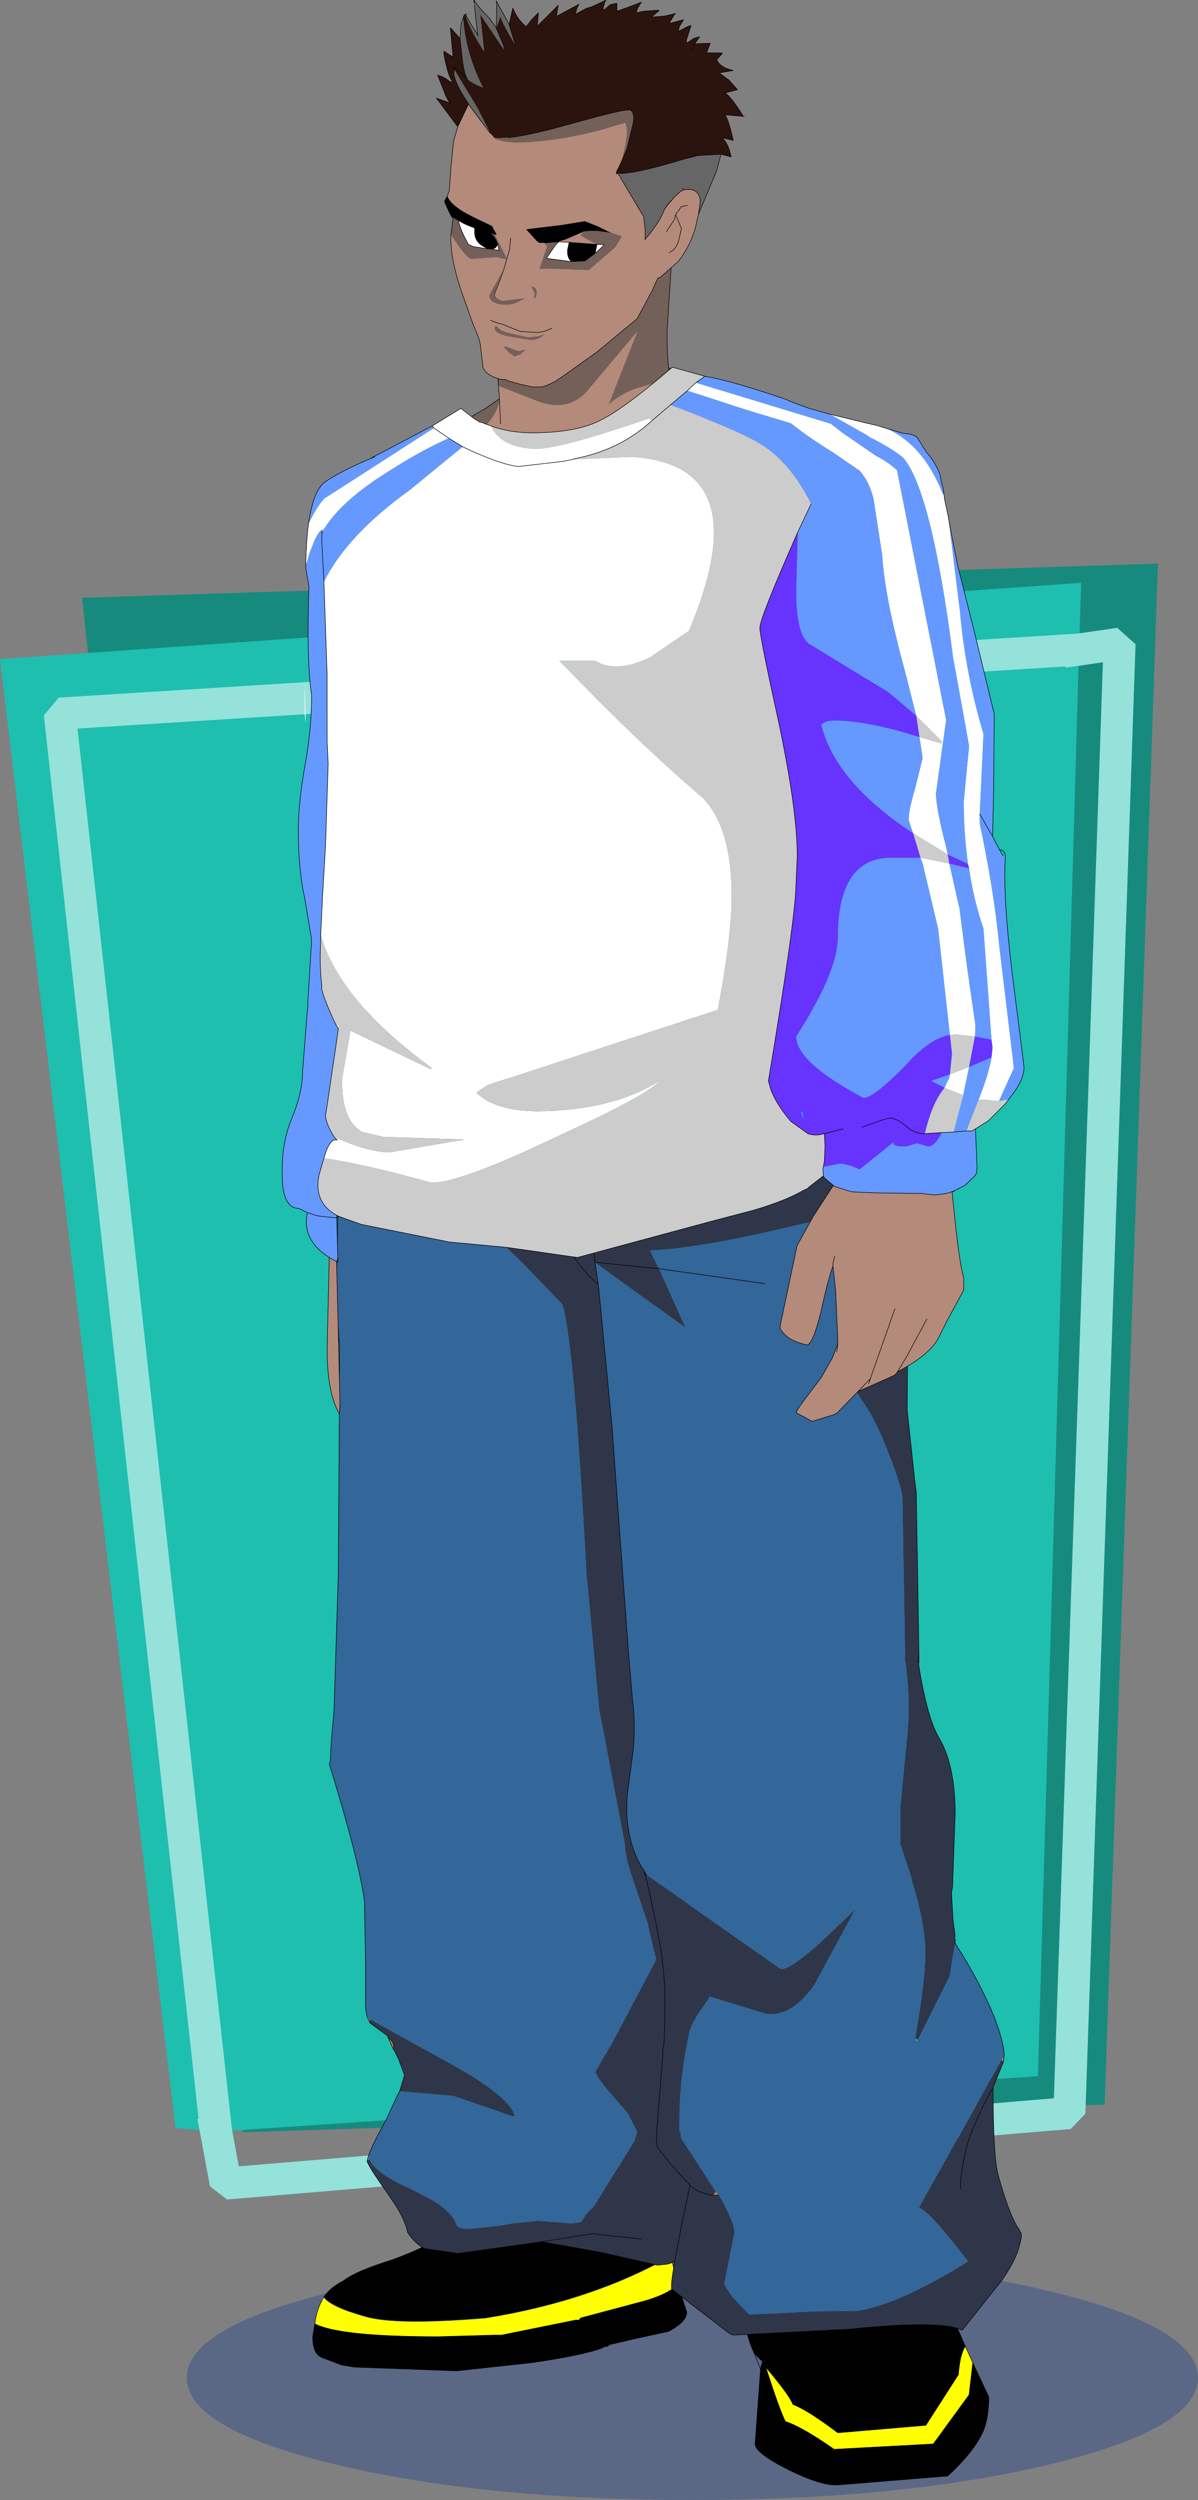 <?xml version="1.0" encoding="UTF-8" standalone="no"?>
<svg xmlns:xlink="http://www.w3.org/1999/xlink" height="234.2px" width="112.25px" xmlns="http://www.w3.org/2000/svg">
  <rect width="100%" height="100%" fill="#808080" stroke="none"/>
  <g transform="matrix(1.0, 0.0, 0.0, 1.0, -16.7, 21.6)">
    <path d="M39.45 178.15 L24.4 34.4 125.2 31.2 120.2 175.55 39.45 178.15" fill="#178a7e" fill-rule="evenodd" stroke="none"/>
    <path d="M36.95 178.1 L33.15 177.75 16.7 40.15 118.0 33.0 117.8 39.25 22.3 45.25 36.95 178.1 22.3 45.25 117.8 39.25 113.95 172.9 36.95 178.1" fill="#1ebfaf" fill-rule="evenodd" stroke="none"/>
    <path d="M117.8 39.25 L121.6 38.7 116.9 176.35 37.85 182.95 36.95 178.1" fill="none" stroke="#94e2da" stroke-linecap="square" stroke-linejoin="bevel" stroke-width="3.0"/>
    <path d="M36.95 178.1 L22.3 45.25 117.8 39.25" fill="none" stroke="#94e2da" stroke-linecap="round" stroke-linejoin="bevel" stroke-width="3.0"/>
    <path d="M115.1 193.05 Q128.95 196.4 128.95 201.15 128.95 205.9 115.1 209.25 101.2 212.6 81.55 212.6 61.95 212.6 48.05 209.25 34.2 205.9 34.2 201.15 34.2 196.4 48.05 193.05 61.95 189.7 81.55 189.7 101.2 189.7 115.1 193.05" fill="#37528c" fill-opacity="0.514" fill-rule="evenodd" stroke="none"/>
    <path d="M58.0 189.2 Q60.7 187.65 62.2 187.3 L73.65 186.6 76.35 186.95 78.85 187.3 79.55 189.75 Q72.15 193.95 62.2 195.55 60.85 192.55 59.5 191.5 58.3 190.45 58.0 189.2 58.3 190.45 59.5 191.5 60.85 192.55 62.2 195.55 53.75 196.25 50.9 195.4 47.7 194.5 47.05 193.6 47.55 192.75 48.9 192.05 50.05 191.15 53.45 190.1 56.8 188.85 57.5 188.15 58.15 187.45 57.65 188.15 57.3 189.4 57.8 189.2 L58.0 189.2 M80.2 192.4 L81.05 195.0 Q81.05 195.9 79.35 196.8 L76.15 197.5 74.0 198.0 Q73.8 198.0 73.65 198.2 73.3 198.2 73.15 198.35 71.3 199.05 66.4 199.75 L59.5 200.5 49.9 200.15 48.7 199.95 46.85 199.25 Q46.0 198.9 46.0 197.3 L46.2 196.1 Q48.55 197.3 57.8 197.3 L63.05 197.15 63.7 197.15 70.6 195.75 70.95 195.75 71.1 195.55 76.35 194.15 Q79.2 193.45 80.2 192.4" fill="#000000" fill-rule="evenodd" stroke="none"/>
    <path d="M62.2 195.55 Q72.15 193.95 79.55 189.75 L80.2 192.4 Q79.2 193.45 76.35 194.15 L71.1 195.55 70.95 195.75 70.6 195.75 63.7 197.15 63.05 197.15 57.8 197.3 Q48.55 197.3 46.2 196.1 46.35 194.85 46.85 193.95 L47.05 193.6 Q47.7 194.5 50.9 195.4 53.75 196.25 62.2 195.55" fill="#ffff00" fill-rule="evenodd" stroke="none"/>
    <path d="M79.55 189.75 L78.85 187.3 76.35 186.95 73.65 186.6 62.2 187.3 Q60.7 187.65 58.0 189.2 L57.8 189.2 Q57.3 189.4 57.65 188.15 M79.55 189.75 L80.2 192.4 81.05 195.0 Q81.05 195.9 79.35 196.8 L76.15 197.5 74.0 198.0 M73.65 198.2 Q73.3 198.2 73.15 198.35 M80.2 192.4 Q79.2 193.45 76.35 194.15 L71.1 195.55 70.95 195.75 70.6 195.75" fill="none" stroke="#000000" stroke-linecap="round" stroke-linejoin="round" stroke-width="0.05"/>
    <path d="M74.0 198.0 Q73.8 198.0 73.65 198.2" fill="none" stroke="#000000" stroke-linecap="square" stroke-linejoin="bevel" stroke-width="0.05"/>
    <path d="M62.2 195.55 Q72.15 193.95 79.55 189.75 M46.85 193.95 L47.05 193.6 Q47.7 194.5 50.9 195.4 53.75 196.25 62.2 195.55" fill="none" stroke="#2f3649" stroke-linecap="round" stroke-linejoin="round" stroke-width="0.05"/>
    <path d="M58.0 189.2 Q58.3 190.45 59.5 191.5 60.85 192.55 62.2 195.55 M73.15 198.35 Q71.3 199.05 66.4 199.75 L59.5 200.5 49.9 200.15 48.7 199.95 46.85 199.25 Q46.0 198.9 46.0 197.3 L46.2 196.1 Q48.55 197.3 57.8 197.3 L63.05 197.15 63.7 197.15 70.6 195.75" fill="none" stroke="#000000" stroke-linecap="square" stroke-linejoin="bevel" stroke-width="0.05"/>
    <path d="M46.2 196.1 Q46.35 194.85 46.85 193.95" fill="none" stroke="#000000" stroke-linecap="round" stroke-linejoin="bevel" stroke-width="0.05"/>
    <path d="M47.05 193.6 Q47.55 192.75 48.9 192.05 50.05 191.15 53.45 190.1 56.8 188.85 57.5 188.15 58.15 187.45 57.65 188.15 57.65 188.7 58.0 189.2" fill="none" stroke="#000000" stroke-linecap="round" stroke-linejoin="bevel" stroke-width="0.05"/>
    <path d="M100.95 187.8 L100.75 188.0 99.9 187.8 100.95 187.8" fill="#ffffff" fill-rule="evenodd" stroke="none"/>
    <path d="M87.3 198.7 Q86.45 196.8 86.6 195.4 L86.95 191.0 87.3 188.5 89.3 188.85 100.75 188.0 100.95 187.8 103.95 188.0 104.95 191.85 104.95 192.55 Q105.8 195.2 107.15 198.2 106.65 198.9 106.5 200.85 L103.45 205.6 95.2 206.3 Q92.35 204.15 91.0 203.65 90.65 202.75 88.45 200.15 L88.15 199.6 88.45 200.15 Q89.8 204.35 90.3 205.25 91.85 205.75 94.85 207.85 L104.15 207.35 107.5 202.75 107.85 199.75 109.35 202.95 Q109.35 204.85 108.85 206.1 108.0 208.05 105.5 210.35 L95.05 211.2 Q93.5 211.2 90.65 209.8 87.45 208.2 87.45 207.35 L87.95 200.5 87.95 200.3 88.15 199.6 Q87.65 199.25 87.3 198.7" fill="#000000" fill-rule="evenodd" stroke="none"/>
    <path d="M88.45 200.15 Q90.65 202.75 91.0 203.65 92.35 204.15 95.2 206.3 L103.45 205.6 106.5 200.85 Q106.65 198.9 107.15 198.2 L107.85 199.75 107.5 202.75 104.15 207.35 94.85 207.85 Q91.85 205.75 90.3 205.25 89.8 204.35 88.45 200.15" fill="#ffff00" fill-rule="evenodd" stroke="none"/>
    <path d="M100.75 188.0 L89.3 188.85 87.3 188.5 86.95 191.0 86.6 195.4 Q86.45 196.8 87.3 198.7 L87.95 200.3 87.95 200.5 87.45 207.35 Q87.45 208.2 90.65 209.8 93.5 211.2 95.05 211.2 L105.5 210.35 Q108.0 208.05 108.85 206.1 109.35 204.85 109.35 202.95 L107.85 199.75 107.15 198.2 Q105.8 195.2 104.95 192.55 L104.95 191.85 103.95 188.0 100.95 187.8 99.9 187.8 100.75 188.0 M88.15 199.6 L87.95 200.3" fill="none" stroke="#000000" stroke-linecap="round" stroke-linejoin="round" stroke-width="0.05"/>
    <path d="M87.3 198.7 Q87.65 199.25 88.15 199.6 L88.45 200.15 Q90.65 202.75 91.0 203.65 92.35 204.15 95.2 206.3 L103.45 205.6 106.5 200.85 Q106.65 198.9 107.15 198.2 M107.85 199.75 L107.5 202.75 104.15 207.35 94.85 207.85 Q91.85 205.75 90.3 205.25 89.8 204.35 88.45 200.15" fill="none" stroke="#000000" stroke-linecap="round" stroke-linejoin="round" stroke-width="0.05"/>
    <path d="M51.1 167.3 L51.35 167.55 51.35 167.9 51.1 167.3 M64.9 176.65 L64.9 176.75 64.75 176.65 64.9 176.65 M51.2 180.45 L51.3 180.65 51.1 180.8 51.2 180.45 M53.05 169.25 L53.15 169.35 Q53.75 169.85 53.55 170.35 L53.05 169.25" fill="#b07f54" fill-rule="evenodd" stroke="none"/>
    <path d="M66.35 90.9 L66.5 90.95 66.35 90.95 66.35 90.9" fill="#eaa317" fill-rule="evenodd" stroke="none"/>
    <path d="M49.25 77.9 Q53.45 82.85 58.95 86.6 61.15 88.05 63.85 89.45 L66.35 90.9 66.35 90.95 63.65 91.3 59.95 91.55 Q62.6 93.7 65.75 96.8 L69.4 100.6 Q70.5 104.15 71.65 125.75 L72.85 138.6 73.15 140.1 75.25 151.15 Q75.25 152.35 76.2 155.05 L77.35 158.45 78.1 161.7 78.15 161.9 78.1 162.15 74.05 169.8 72.5 172.45 Q72.5 173.05 75.5 176.3 L76.4 178.1 76.15 178.95 73.0 184.05 72.35 185.1 Q71.55 185.8 71.2 186.55 L70.3 186.7 67.1 186.45 64.65 186.7 63.6 186.9 60.75 187.2 Q59.65 187.25 59.45 186.8 59.1 185.7 57.35 184.6 55.2 183.45 53.9 182.85 L53.3 182.5 Q51.7 181.55 51.3 180.65 L51.2 180.45 Q51.5 179.45 52.9 176.95 L53.95 174.65 54.15 174.3 59.2 174.75 64.75 176.65 64.9 176.75 64.9 176.65 64.8 176.3 64.75 176.15 Q63.8 174.45 58.95 171.75 L55.4 169.8 51.35 167.55 51.1 167.3 Q50.95 166.85 50.95 166.05 L50.95 162.15 50.85 156.5 Q50.3 152.5 47.55 143.65 L47.65 143.4 47.75 141.4 48.0 138.6 48.4 125.75 48.5 110.3 48.5 108.35 48.5 104.25 48.35 102.35 48.3 101.85 48.15 101.6 48.15 101.5 48.35 92.3 47.65 86.6 Q48.3 81.45 49.25 77.9" fill="#336699" fill-rule="evenodd" stroke="none"/>
    <path d="M49.25 77.9 Q50.2 74.5 51.45 72.65 66.1 79.35 65.75 81.1 L65.75 81.75 Q68.35 81.85 71.95 83.6 76.2 85.75 76.65 88.25 L77.55 94.95 Q78.2 100.75 78.15 104.6 78.15 108.35 77.2 111.75 L76.65 113.5 75.9 107.5 76.65 113.5 76.8 125.75 78.9 141.65 79.25 145.2 79.45 150.2 Q79.8 153.9 80.45 155.3 L81.25 156.9 81.35 157.15 81.5 157.35 82.1 163.5 Q82.15 165.5 81.65 169.8 L81.35 172.6 81.25 173.7 81.35 174.2 81.65 175.8 Q82.05 177.7 82.6 178.95 L82.7 179.1 Q83.1 180.0 84.5 181.4 L84.95 182.15 85.4 183.35 84.95 184.25 Q82.15 189.7 79.25 190.5 L78.3 190.6 73.0 189.4 67.45 188.4 64.65 188.8 59.6 189.5 56.5 189.05 Q55.65 188.65 54.9 187.55 54.7 186.55 53.9 185.2 L53.0 183.85 Q51.1 181.2 51.1 180.8 L51.3 180.65 Q51.7 181.55 53.3 182.5 L53.9 182.85 Q55.2 183.45 57.35 184.6 59.1 185.7 59.45 186.8 59.65 187.25 60.75 187.2 L63.6 186.9 64.65 186.7 67.1 186.45 70.3 186.7 71.2 186.55 Q71.55 185.8 72.35 185.1 L73.0 184.05 76.15 178.95 76.4 178.1 75.5 176.3 Q72.5 173.05 72.5 172.45 L74.05 169.8 78.1 162.15 78.15 161.9 78.15 161.7 78.1 161.7 77.35 158.45 76.2 155.05 Q75.25 152.35 75.25 151.15 L73.15 140.1 72.85 138.6 71.65 125.75 Q70.5 104.15 69.4 100.6 L65.75 96.8 Q62.6 93.7 59.95 91.55 L63.65 91.3 66.35 90.95 66.5 90.95 66.35 90.9 63.85 89.45 Q61.15 88.05 58.95 86.6 53.45 82.85 49.25 77.9 M69.4 94.4 L63.65 91.3 69.4 94.4 M51.35 167.55 L55.4 169.8 58.95 171.75 Q63.8 174.45 64.75 176.15 L64.8 176.3 64.9 176.65 64.75 176.65 59.2 174.75 54.15 174.3 54.6 172.8 54.05 171.3 53.65 170.5 53.55 170.35 Q53.75 169.85 53.15 169.35 L53.05 169.15 51.35 167.9 51.35 167.55 M76.8 188.15 L73.0 187.75 72.25 187.65 67.45 188.4 72.25 187.65 73.0 187.75 76.8 188.15" fill="#2f3649" fill-rule="evenodd" stroke="none"/>
    <path d="M51.45 72.65 Q50.2 74.5 49.25 77.9 48.3 81.45 47.65 86.6 L48.35 92.3 48.15 101.5 48.15 101.6 48.3 101.85 48.35 102.35 48.5 104.25 48.5 108.35 48.5 110.3 48.4 125.75 48.0 138.6 47.75 141.4 47.65 143.4 47.55 143.65 Q50.3 152.5 50.85 156.5 L50.95 162.15 50.95 166.05 Q50.95 166.85 51.1 167.3 L51.35 167.9 53.05 169.15 53.05 169.25 53.55 170.35 Q53.75 169.85 53.15 169.35 L53.05 169.15 M63.65 91.3 L69.4 94.4 M54.15 174.3 L53.95 174.65 52.9 176.95 Q51.5 179.45 51.2 180.45 L51.1 180.8 Q51.1 181.2 53.0 183.85 L53.9 185.2 Q54.7 186.55 54.9 187.55 55.65 188.65 56.5 189.05 L59.6 189.5 64.65 188.8 67.45 188.4 72.25 187.65 73.0 187.75 76.8 188.15 M75.9 107.5 L76.65 113.5 76.8 125.75 78.9 141.65 79.25 145.2 79.45 150.2 Q79.8 153.9 80.45 155.3 L81.25 156.9 81.35 157.15 81.5 157.35 82.1 163.5 Q82.15 165.5 81.65 169.8 L81.35 172.6 81.25 173.7 81.35 174.2 81.65 175.8 Q82.05 177.7 82.6 178.95 L82.7 179.1 Q83.1 180.0 84.5 181.4 L84.95 182.15 85.4 183.35 84.95 184.25 Q82.15 189.7 79.25 190.5 L78.3 190.6 73.0 189.4 67.45 188.4 M48.0 101.1 L48.15 101.5 M53.55 170.35 L53.65 170.5 54.05 171.3 54.6 172.8 54.15 174.3" fill="none" stroke="#000000" stroke-linecap="round" stroke-linejoin="round" stroke-width="0.05"/>
    <path d="M48.15 101.5 L48.05 101.5 48.0 101.1" fill="none" stroke="#000000" stroke-linecap="round" stroke-linejoin="round" stroke-width="0.05"/>
    <path d="M110.8 170.95 L110.7 171.6 110.55 171.35 110.8 170.95 M77.3 154.05 L77.2 154.15 77.2 154.05 77.3 154.05 M84.05 184.05 L83.5 184.05 83.75 183.7 84.05 184.05 M71.8 90.2 L72.05 90.4 71.8 90.4 71.8 90.2" fill="#b07f54" fill-rule="evenodd" stroke="none"/>
    <path d="M77.2 154.05 L77.2 153.95 77.3 154.05 77.2 154.05 M83.2 165.5 L83.1 165.45 83.2 165.45 83.2 165.5" fill="#eaa317" fill-rule="evenodd" stroke="none"/>
    <path d="M76.75 86.25 Q80.15 86.6 86.4 86.25 L100.95 84.5 101.8 99.2 101.7 110.05 101.7 110.5 102.4 117.0 102.55 118.15 102.8 133.35 Q102.7 133.8 102.75 134.2 102.7 133.8 102.8 133.35 L102.8 134.2 102.75 134.2 Q103.55 139.25 104.65 141.15 106.15 143.6 106.2 148.15 L105.95 155.15 105.85 155.75 106.0 158.3 106.2 159.8 106.2 160.05 106.2 160.45 105.95 161.8 105.7 163.5 102.7 169.5 102.45 169.35 Q103.45 163.6 103.4 161.1 103.3 158.3 102.2 154.8 L102.05 154.15 101.05 151.15 101.05 147.7 101.75 140.55 Q102.0 136.8 101.45 133.65 L101.5 133.65 101.5 133.35 101.25 118.6 101.1 117.85 100.85 117.0 Q99.55 113.15 98.25 110.8 L96.4 107.95 Q95.85 107.15 96.0 106.0 L97.05 100.75 Q97.2 99.8 97.65 98.75 L98.1 97.25 97.65 91.7 90.6 93.35 Q82.2 95.35 77.6 95.55 L78.45 97.25 72.45 96.65 78.45 97.25 80.95 102.8 72.45 96.65 72.3 95.2 73.4 94.2 74.3 92.75 74.05 91.5 72.05 90.4 74.05 91.5 74.3 92.75 73.4 94.2 72.3 95.2 72.05 92.4 72.0 91.7 71.9 90.9 71.8 90.4 72.05 90.4 71.8 90.2 71.7 89.25 71.55 86.6 72.05 86.25 72.45 86.15 Q73.8 85.85 76.1 86.15 L76.75 86.25 M77.1 93.1 L74.05 91.5 73.8 90.4 Q74.85 87.45 76.1 86.15 74.85 87.45 73.8 90.4 L74.05 91.5 77.1 93.1 M110.7 171.6 L109.75 173.95 Q109.75 180.55 110.25 182.25 111.3 186.0 112.15 187.2 L112.4 187.65 112.4 188.0 112.25 188.65 Q111.9 190.15 110.55 192.05 L106.85 196.7 Q105.0 195.7 96.25 196.6 L85.4 197.15 85.05 197.0 82.3 194.9 79.65 192.85 Q79.35 192.45 81.35 183.1 L79.55 181.15 78.3 179.55 Q78.1 178.95 78.3 177.2 L78.8 170.95 78.9 170.95 78.8 170.35 78.9 170.0 Q79.15 165.15 78.8 162.4 78.6 160.3 77.2 154.15 L77.3 154.05 89.85 162.85 Q90.7 162.95 93.65 160.3 L96.85 157.25 93.0 164.35 Q90.85 167.4 88.45 167.05 L83.2 165.45 83.1 165.45 83.2 165.5 82.3 166.8 Q81.4 168.1 81.25 168.9 80.4 172.95 80.35 176.6 L80.35 178.0 80.45 178.2 80.5 178.7 83.75 183.7 83.5 184.05 84.05 184.05 Q85.85 187.1 85.45 187.9 L84.55 192.4 85.3 193.55 86.9 195.25 93.05 194.95 97.0 194.9 Q100.9 194.35 107.4 190.25 103.9 185.65 102.8 185.2 L110.55 171.35 110.7 171.6 M106.7 183.45 Q106.65 182.2 107.2 179.8 107.65 178.0 109.1 175.15 L109.75 173.95 109.1 175.15 Q107.65 178.0 107.2 179.8 106.65 182.2 106.7 183.45 M81.35 183.1 Q81.95 183.8 83.5 184.05 81.95 183.8 81.35 183.1" fill="#2f3649" fill-rule="evenodd" stroke="none"/>
    <path d="M78.45 97.25 L77.6 95.55 Q82.2 95.35 90.6 93.35 L97.65 91.7 98.1 97.25 97.65 98.75 Q97.2 99.8 97.05 100.75 L96.0 106.0 Q95.85 107.15 96.4 107.95 L98.25 110.8 Q99.55 113.15 100.85 117.0 L101.1 117.85 101.25 118.6 101.5 133.35 101.5 133.65 101.45 133.65 Q102.0 136.8 101.75 140.55 L101.05 147.7 101.05 151.15 102.05 154.15 102.2 154.8 Q103.3 158.3 103.4 161.1 103.45 163.6 102.45 169.35 L102.55 169.65 102.7 169.5 105.7 163.5 105.95 161.8 106.2 160.45 Q108.55 164.1 109.9 167.45 110.75 169.75 110.8 170.95 L110.55 171.35 102.8 185.2 Q103.9 185.65 107.4 190.25 100.9 194.35 97.0 194.9 L93.05 194.95 86.9 195.25 85.3 193.55 84.55 192.4 85.45 187.9 Q85.85 187.1 84.05 184.05 L83.75 183.7 80.5 178.7 80.45 178.2 80.35 178.0 80.35 176.6 Q80.4 172.95 81.25 168.9 81.4 168.1 82.3 166.8 L83.2 165.5 83.2 165.45 88.45 167.05 Q90.85 167.4 93.0 164.35 L96.85 157.25 93.65 160.3 Q90.7 162.95 89.85 162.85 L77.3 154.05 77.2 153.95 77.1 153.7 76.8 153.3 Q75.1 150.3 75.5 146.3 L76.05 142.2 Q76.25 139.6 75.95 137.5 L75.6 133.35 74.4 117.0 74.05 112.1 72.8 99.1 72.75 98.75 72.45 96.65 80.95 102.8 78.45 97.25 88.35 98.65 78.45 97.25" fill="#336699" fill-rule="evenodd" stroke="none"/>
    <path d="M76.75 86.25 L76.1 86.15 Q74.85 87.45 73.8 90.4 L74.05 91.5 77.1 93.1 M106.2 160.45 L106.2 160.05 M106.2 159.8 L106.0 158.3 105.85 155.75 105.95 155.15 106.2 148.15 Q106.15 143.6 104.65 141.15 103.55 139.25 102.75 134.2 102.7 133.8 102.8 133.35 L102.55 118.15 102.4 117.0 101.7 110.5 101.7 110.05 101.8 99.2 100.95 84.5 M102.8 134.2 L102.8 133.35 M106.2 160.45 Q108.55 164.1 109.9 167.45 110.75 169.75 110.8 170.95 L110.7 171.6 109.75 173.95 Q109.75 180.55 110.25 182.25 111.3 186.0 112.15 187.2 L112.4 187.65 112.4 188.0 112.25 188.65 Q111.9 190.15 110.55 192.05 L106.85 196.7 Q105.0 195.7 96.25 196.6 L85.4 197.15 85.05 197.0 82.3 194.9 79.65 192.85 Q79.35 192.45 81.35 183.1 L79.55 181.15 78.3 179.55 Q78.1 178.95 78.3 177.2 L78.8 170.95 78.8 170.35 78.9 170.0 Q79.15 165.15 78.8 162.4 78.6 160.3 77.2 154.15 L77.1 153.95 77.1 153.7 76.8 153.3 Q75.1 150.3 75.5 146.3 L76.05 142.2 Q76.25 139.6 75.95 137.5 L75.6 133.35 74.4 117.0 74.05 112.1 72.8 99.1 72.75 98.75 Q71.6 97.75 70.15 95.75 68.5 93.6 68.65 92.95 69.6 91.3 69.9 90.05 L70.15 88.95 Q67.65 86.95 66.8 84.9 M77.2 154.15 L77.2 154.05 77.2 153.95 77.1 153.95 M84.05 184.05 L83.5 184.05 Q81.95 183.8 81.35 183.1 M109.75 173.95 L109.1 175.15 Q107.65 178.0 107.2 179.8 106.65 182.2 106.7 183.45 M71.8 90.2 L72.05 90.4 74.05 91.5 74.3 92.75 73.4 94.2 72.3 95.2 72.45 96.65 78.45 97.25 88.35 98.65 M71.8 90.2 L70.15 88.95 70.9 86.15 72.05 83.05 M77.2 153.95 L77.3 154.05 M77.1 153.7 L77.2 153.95 M72.75 98.75 L72.45 96.65" fill="none" stroke="#000000" stroke-linecap="round" stroke-linejoin="round" stroke-width="0.05"/>
    <path d="M83.95 17.2 L82.85 17.95 Q78.15 20.95 77.1 21.7 L76.95 21.7 74.85 22.05 73.85 22.1 68.05 21.6 Q65.3 20.85 62.35 18.1 63.2 17.2 63.5 16.0 L63.5 15.75 63.4 14.55 63.8 14.7 67.0 15.95 Q69.85 17.05 71.65 15.1 L76.45 9.4 73.75 16.25 Q75.15 15.1 76.6 14.7 L77.95 14.3 Q78.15 15.2 79.4 15.95 81.0 16.85 83.95 17.2 M63.6 18.1 L63.5 16.0 63.6 18.1" fill="#b48a7a" fill-rule="evenodd" stroke="none"/>
    <path d="M79.8 -0.7 L79.8 1.65 79.7 1.65 79.2 9.5 Q79.2 11.7 79.35 12.85 L83.2 14.6 85.7 15.55 83.95 17.2 Q81.0 16.85 79.4 15.95 78.15 15.2 77.95 14.3 L76.6 14.7 Q75.15 15.1 73.75 16.25 L76.45 9.4 71.65 15.1 Q69.85 17.05 67.0 15.95 L63.8 14.7 63.4 14.55 63.3 13.0 62.6 3.8 Q68.65 1.95 74.6 0.45 L79.8 -0.7 M76.45 9.4 L76.5 9.35 76.5 9.25 76.45 9.4 M63.5 15.75 L63.5 16.0 Q63.2 17.2 62.35 18.1 65.3 20.85 68.05 21.6 L73.85 22.1 73.85 22.2 69.6 22.45 67.0 22.2 64.35 21.75 61.35 21.2 59.95 20.9 59.75 20.85 59.6 20.55 58.65 18.75 62.2 16.65 63.5 15.75 M79.55 14.05 L79.35 12.85 79.55 14.05" fill="#736059" fill-rule="evenodd" stroke="none"/>
    <path d="M79.8 -0.7 L79.8 1.65 79.7 1.65 79.2 9.5 Q79.2 11.7 79.35 12.85 L79.55 14.05 M79.8 -0.7 L79.8 -1.2" fill="none" stroke="#000000" stroke-linecap="round" stroke-linejoin="round" stroke-width="0.05"/>
    <path d="M79.35 12.85 L83.2 14.6 85.7 15.55 83.95 17.2 82.85 17.95 Q78.15 20.95 77.1 21.7 L77.45 21.8 79.45 21.45 M79.8 -0.7 L80.7 -0.9 M62.6 3.8 Q68.65 1.95 74.6 0.45 L79.8 -0.7 M62.3 3.9 L62.6 3.8 63.3 13.0 63.4 14.55 63.5 15.75 63.5 16.0 63.6 18.1 M73.85 22.1 L74.85 22.05 76.95 21.7 77.1 21.7 M73.85 22.2 L69.6 22.45 67.0 22.2 64.35 21.75 61.35 21.2 59.95 20.9 59.75 20.85 59.6 20.55 58.65 18.75 62.2 16.65 63.5 15.75 M73.85 22.2 L74.85 22.05 77.45 21.8" fill="none" stroke="#000000" stroke-linecap="round" stroke-linejoin="round" stroke-width="0.05"/>
    <path d="M94.75 97.0 Q94.35 98.0 93.6 101.35 92.9 104.2 92.35 104.4 90.4 104.0 89.8 102.85 L89.8 102.8 89.8 102.6 91.35 95.25 91.35 95.15 92.9 92.35 94.75 89.5 96.4 87.4 96.7 87.05 96.75 87.0 100.7 86.5 Q104.55 86.5 105.55 87.25 L105.6 87.35 105.6 87.5 105.9 90.0 105.65 90.0 105.9 90.0 106.25 93.35 Q106.7 97.25 107.0 98.1 L107.0 99.25 105.4 102.2 104.55 103.9 Q103.6 105.45 100.8 106.9 L101.7 105.4 103.55 101.95 101.7 105.4 100.8 106.9 100.6 107.15 100.55 107.2 100.15 107.4 97.1 108.75 96.85 109.0 95.2 110.7 95.1 110.8 94.75 110.95 92.8 111.55 91.3 110.75 Q91.4 110.4 92.25 109.3 L93.65 107.45 94.7 105.6 95.2 104.3 95.2 104.05 95.0 99.35 94.75 97.0 94.75 96.85 94.75 96.75 94.9 96.1 94.75 96.75 94.75 96.85 94.75 97.0 M95.1 105.05 L95.2 104.3 95.1 105.05 M98.25 107.55 L97.1 108.75 98.25 107.55 100.55 101.0 98.25 107.55 98.1 108.0 98.25 107.55" fill="#b48a7a" fill-rule="evenodd" stroke="none"/>
    <path d="M105.9 90.0 L105.6 87.5 105.6 87.35 105.55 87.25 Q104.55 86.5 100.7 86.5 L96.75 87.0 96.7 87.05 96.4 87.4 94.75 89.5 92.9 92.35 91.35 95.15 91.35 95.25 89.8 102.6 89.8 102.8 89.8 102.85 Q90.4 104.0 92.35 104.4 92.9 104.2 93.6 101.35 94.35 98.0 94.75 97.0 L94.75 96.85 94.75 96.75 94.9 96.1 M94.75 97.0 L95.0 99.35 95.2 104.05 95.2 104.3 95.1 105.05 M105.9 90.0 L105.65 90.0 M100.8 106.9 Q103.6 105.45 104.55 103.9 L105.4 102.2 107.0 99.25 107.0 98.1 Q106.7 97.25 106.25 93.35 L105.9 90.0 M103.55 101.95 L101.7 105.4 100.8 106.9 100.6 107.15 100.55 107.2 100.15 107.4 97.1 108.75 96.85 109.0 95.2 110.7 95.1 110.8 94.75 110.95 92.8 111.55 91.3 110.75 Q91.4 110.4 92.25 109.3 L93.65 107.45 94.7 105.6 95.2 104.3 M100.55 101.0 L98.25 107.55 98.1 108.0 M97.1 108.75 L98.25 107.55" fill="none" stroke="#000000" stroke-linecap="round" stroke-linejoin="round" stroke-width="0.05"/>
    <path d="M94.45 17.2 L97.95 18.05 98.85 18.25 99.8 18.55 Q103.25 20.1 105.05 24.7 L105.15 24.7 105.2 25.15 105.55 26.8 106.65 35.7 Q107.15 41.5 108.85 47.15 L108.5 54.65 108.5 55.55 Q109.85 61.9 110.35 67.2 L111.7 78.45 110.3 81.55 108.7 81.4 108.4 81.4 Q109.35 79.0 109.6 77.45 L109.7 76.55 109.6 75.8 108.85 65.4 Q107.9 62.6 107.5 59.75 L107.4 59.35 Q107.0 56.45 107.0 53.5 L107.5 48.3 107.3 47.15 106.0 39.95 Q104.0 24.45 101.35 21.3 100.5 20.6 99.4 20.0 98.8 19.65 98.25 19.4 L97.9 19.15 94.45 17.2 M106.2 89.9 L106.0 90.05 106.0 90.0 106.2 89.9 M45.35 31.1 Q45.4 29.05 45.6 27.5 46.45 25.7 47.2 25.0 L47.25 25.0 57.35 18.5 57.2 18.3 59.9 16.65 60.0 16.75 61.1 17.6 61.65 17.95 61.75 17.95 62.7 18.3 Q63.65 20.35 66.9 20.45 69.25 20.45 77.5 17.6 L77.8 17.8 77.45 18.1 Q74.65 20.55 70.65 21.35 L70.3 21.45 75.85 21.2 Q87.85 21.9 81.25 37.5 L77.65 39.95 Q74.5 41.5 72.45 40.3 L69.1 40.3 Q76.35 47.85 82.55 53.15 85.25 55.95 85.25 62.3 85.25 66.15 83.95 73.0 L62.4 80.05 61.35 80.75 Q63.05 82.45 67.05 82.5 73.6 82.45 77.85 80.05 L78.55 79.65 Q77.15 81.1 68.75 84.95 59.85 89.2 57.15 89.2 50.6 87.4 47.05 86.9 47.6 84.95 48.3 85.2 L48.0 84.9 Q51.2 86.35 53.25 86.35 L60.2 85.15 52.6 84.9 50.65 84.45 Q48.7 83.4 48.75 79.5 L49.55 74.95 57.05 78.55 57.15 78.45 Q48.5 72.15 46.75 65.95 L46.9 62.8 47.2 57.6 47.45 49.95 47.35 47.85 47.35 41.6 47.05 32.9 Q49.25 28.5 55.1 24.3 L60.05 20.25 58.75 19.45 57.35 18.5 58.75 19.45 Q56.2 20.6 53.6 22.25 48.9 25.1 47.2 27.75 L46.9 28.15 46.85 28.0 Q46.35 28.45 45.95 29.6 45.65 30.25 45.45 31.15 L45.35 31.1 M81.9 14.25 L94.55 18.1 95.65 18.95 98.7 21.05 Q99.95 21.7 100.75 22.45 L105.35 45.85 104.4 52.7 Q104.4 54.1 105.35 57.75 L105.5 58.45 102.25 56.45 101.85 55.25 Q101.8 54.45 102.45 52.25 L103.15 49.4 102.85 47.45 104.9 48.05 104.95 47.85 102.55 45.45 101.45 41.1 Q99.6 34.35 99.35 30.35 L98.55 25.15 Q98.15 23.5 97.25 22.5 L94.7 20.75 Q92.5 19.4 90.8 18.05 L86.65 16.8 81.1 15.0 81.9 14.25 M102.95 58.75 L105.65 59.3 106.6 63.5 107.3 68.9 108.1 74.5 108.05 75.5 106.3 75.3 105.7 75.35 104.6 65.4 103.15 59.3 102.95 58.75 M105.2 80.3 L105.65 79.35 105.7 79.05 107.5 78.35 106.95 81.0 105.2 80.3 M70.3 21.45 L69.55 21.6 69.2 21.65 65.3 22.1 Q63.95 22.0 61.0 20.7 L60.05 20.25 61.0 20.7 Q63.95 22.0 65.3 22.1 L69.2 21.65 69.55 21.6 70.3 21.45 M46.9 28.25 L46.85 28.4 46.85 28.25 46.9 28.25 M45.35 46.15 L45.25 45.3 45.25 45.0 45.25 44.55 45.25 42.2 45.35 46.15 M48.2 74.45 L48.4 74.45 48.4 74.75 48.2 74.45" fill="#ffffff" fill-rule="evenodd" stroke="none"/>
    <path d="M82.75 13.65 Q85.2 14.05 90.45 15.85 L90.5 15.9 91.25 16.2 92.5 16.65 94.45 17.2 97.9 19.15 98.25 19.4 Q98.8 19.65 99.4 20.0 100.5 20.6 101.35 21.3 104.0 24.45 106.0 39.95 L107.3 47.15 107.5 48.3 107.0 53.5 Q107.0 56.45 107.4 59.35 106.4 58.85 105.5 58.45 L105.35 57.75 Q104.4 54.1 104.4 52.7 L105.35 45.85 100.75 22.45 Q99.95 21.7 98.7 21.05 L95.65 18.95 94.55 18.1 81.9 14.25 82.75 13.65 M99.8 18.55 L101.35 19.0 Q102.3 19.05 102.65 19.4 L103.3 20.45 103.5 20.75 Q104.45 21.85 104.8 22.95 L104.9 23.55 105.05 24.1 105.15 24.7 105.05 24.7 Q103.25 20.1 99.8 18.55 M105.55 26.8 L105.9 28.7 106.45 31.45 107.9 37.2 109.85 45.25 109.85 46.15 109.8 52.6 109.7 56.75 110.35 58.0 110.7 58.6 110.9 58.6 Q110.65 62.25 111.55 69.65 L112.65 78.35 Q112.65 79.65 111.2 81.4 L110.3 81.55 111.7 78.45 110.35 67.2 Q109.85 61.9 108.5 55.55 L108.5 54.65 108.85 47.15 Q107.15 41.5 106.65 35.7 L105.55 26.8 M108.1 84.15 L108.25 87.8 108.2 88.25 108.2 88.3 108.05 88.55 107.1 89.45 106.2 89.9 106.0 90.0 105.4 90.2 104.3 90.35 103.0 90.2 98.75 90.15 96.5 90.05 94.9 89.55 93.95 88.75 93.85 88.55 93.8 88.0 93.85 87.7 95.4 87.4 Q96.05 87.4 97.25 87.95 L100.45 85.35 Q100.2 85.8 101.6 85.8 L102.65 85.5 103.65 85.8 Q104.3 85.8 104.95 84.5 L106.05 84.45 106.95 81.0 107.5 78.35 109.6 77.45 Q109.35 79.0 108.4 81.4 L107.25 84.35 107.75 84.35 108.1 84.15 M48.25 92.5 L48.35 96.25 48.35 96.65 48.25 96.6 48.35 96.25 48.25 96.6 47.55 96.2 Q44.95 94.55 45.5 92.0 L44.7 91.6 Q44.15 91.6 43.85 91.25 43.15 90.55 43.15 88.55 43.05 85.5 44.05 83.15 45.05 80.75 45.05 78.75 L45.5 73.05 45.55 72.75 45.55 72.15 45.9 66.45 45.25 62.55 Q44.65 59.8 44.65 56.25 44.65 53.65 45.25 50.25 45.9 46.75 45.9 43.55 45.4 40.25 45.65 33.35 L45.35 31.65 45.35 31.6 45.35 31.1 45.45 31.15 Q45.65 30.25 45.95 29.6 46.35 28.45 46.85 28.0 L46.9 28.15 47.2 27.75 Q48.9 25.1 53.6 22.25 56.2 20.6 58.75 19.45 L60.05 20.25 55.1 24.3 Q49.25 28.5 47.05 32.9 L46.85 29.1 46.85 28.5 46.85 29.1 47.05 32.9 47.35 41.6 47.35 47.85 47.45 49.95 47.2 57.6 46.9 62.8 46.75 65.95 46.7 68.0 Q46.7 69.6 46.85 70.65 L46.85 71.1 Q47.15 72.25 48.2 74.45 L48.4 74.75 48.2 76.2 47.3 82.3 47.2 82.85 Q47.2 83.6 48.0 84.9 L48.3 85.2 Q47.6 84.95 47.05 86.9 L46.6 88.45 Q46.05 91.05 48.25 92.25 L48.25 92.5 46.45 92.3 45.5 92.0 46.45 92.3 48.25 92.5 M45.6 27.5 Q46.05 24.35 47.15 23.55 48.7 22.5 51.45 21.35 L51.8 21.2 51.5 21.3 57.2 18.3 57.35 18.5 47.25 25.0 47.2 25.0 Q46.45 25.7 45.6 27.5 M81.1 15.0 L86.65 16.8 90.8 18.05 Q92.5 19.4 94.7 20.75 L97.25 22.5 Q98.15 23.5 98.55 25.15 L99.35 30.35 Q99.6 34.35 101.45 41.1 L102.55 45.45 99.95 43.25 92.5 38.7 Q91.3 37.8 91.3 33.8 L91.45 28.25 92.7 25.6 Q90.7 21.65 87.95 20.0 86.6 19.15 83.0 17.7 80.7 16.75 79.5 16.35 L81.1 15.0 M102.85 47.45 L103.15 49.4 102.45 52.25 Q101.8 54.45 101.85 55.25 L102.25 56.45 Q95.0 51.7 93.65 46.3 94.0 45.9 94.9 45.9 97.95 45.9 102.85 47.45 M105.65 59.3 L107.5 59.75 Q107.9 62.6 108.85 65.4 L109.6 75.8 108.05 75.5 108.1 74.5 107.3 68.9 106.6 63.5 105.65 59.3 M108.5 54.65 L109.7 56.75 108.5 54.65 M105.7 75.35 Q103.75 75.7 101.45 78.3 98.55 81.25 97.6 81.25 91.3 77.9 91.3 75.5 95.15 69.5 95.2 66.3 95.2 58.7 100.25 58.75 L102.95 58.75 103.15 59.3 104.6 65.4 105.7 75.35 M105.2 80.3 L103.95 79.65 105.7 79.05 105.65 79.35 105.2 80.3 M107.25 84.35 L106.05 84.45 107.25 84.35 M46.85 28.5 L46.85 28.4 46.85 28.5 M46.85 28.4 L46.9 28.25 46.85 28.25 46.85 28.4 M46.9 28.15 L46.9 28.25 46.9 28.15" fill="#6699ff" fill-rule="evenodd" stroke="none"/>
    <path d="M111.2 81.4 L110.9 81.8 109.3 83.4 108.1 84.15 107.75 84.35 107.25 84.35 108.4 81.4 108.7 81.4 110.3 81.55 111.2 81.4 M93.85 88.55 L92.5 89.6 92.35 89.75 92.0 89.9 Q90.3 90.9 87.2 91.8 L83.2 92.85 70.8 96.2 64.15 95.25 58.8 94.75 50.55 93.1 48.45 92.35 48.25 92.25 Q46.05 91.05 46.6 88.45 L47.05 86.9 Q50.6 87.4 57.15 89.2 59.85 89.2 68.75 84.95 77.15 81.1 78.55 79.65 L77.85 80.05 Q73.6 82.45 67.05 82.5 63.05 82.45 61.35 80.75 L62.4 80.05 83.95 73.0 Q85.25 66.15 85.25 62.3 85.25 55.95 82.55 53.15 76.35 47.85 69.1 40.3 L72.45 40.3 Q74.5 41.5 77.65 39.95 L81.25 37.5 Q87.85 21.9 75.85 21.2 L70.3 21.45 70.65 21.35 Q74.65 20.55 77.45 18.1 L77.8 17.8 77.5 17.6 Q69.25 20.45 66.9 20.45 63.65 20.35 62.7 18.3 64.3 18.9 66.4 18.95 70.65 18.95 72.9 17.8 75.1 16.75 79.7 12.8 L82.75 13.65 81.9 14.25 81.1 15.0 79.5 16.35 77.8 17.8 79.5 16.35 Q80.7 16.75 83.0 17.7 86.6 19.15 87.95 20.0 90.7 21.65 92.7 25.6 L91.45 28.25 Q87.9 36.3 87.9 37.2 87.85 37.8 89.65 46.0 91.4 54.25 91.4 58.6 L91.25 62.0 Q91.0 65.9 88.7 79.65 L88.9 80.4 Q89.4 81.8 90.8 83.45 L92.4 84.6 Q93.1 84.85 93.95 84.6 L94.0 85.8 93.95 87.15 93.85 87.7 93.8 88.0 93.85 88.55 M102.55 45.45 L104.95 47.85 104.9 48.05 102.85 47.45 102.55 45.45 M102.25 56.45 L105.5 58.45 105.65 59.3 102.95 58.75 102.25 56.45 M104.95 84.5 L103.35 84.6 Q104.0 81.85 105.05 80.5 L105.2 80.3 106.95 81.0 106.05 84.45 104.95 84.5 M105.7 79.05 L105.9 77.1 105.7 75.35 106.3 75.3 108.05 75.5 107.5 78.35 105.7 79.05 M48.0 84.9 Q47.2 83.6 47.2 82.85 L47.3 82.3 48.2 76.2 48.4 74.75 48.4 74.45 48.2 74.45 Q47.15 72.25 46.85 71.1 L46.85 70.65 Q46.7 69.6 46.7 68.0 L46.75 65.95 Q48.5 72.15 57.15 78.45 L57.05 78.55 49.55 74.95 48.75 79.5 Q48.7 83.4 50.65 84.45 L52.6 84.9 60.2 85.15 53.25 86.35 Q51.2 86.35 48.0 84.9" fill="#cccccc" fill-rule="evenodd" stroke="none"/>
    <path d="M105.5 58.45 Q106.4 58.85 107.4 59.35 L107.5 59.75 105.65 59.3 105.5 58.45 M91.45 28.25 L91.3 33.8 Q91.3 37.8 92.5 38.7 L99.95 43.25 102.55 45.45 102.85 47.45 Q97.95 45.9 94.9 45.9 94.0 45.9 93.65 46.3 95.0 51.7 102.25 56.45 L102.95 58.75 100.25 58.75 Q95.2 58.7 95.2 66.3 95.15 69.5 91.3 75.5 91.3 77.9 97.6 81.25 98.55 81.25 101.45 78.3 103.75 75.7 105.7 75.35 L105.9 77.1 105.7 79.05 103.95 79.65 105.2 80.3 105.05 80.5 Q104.0 81.85 103.35 84.6 102.45 84.65 101.6 83.9 100.7 83.15 100.15 83.15 100.0 83.05 97.45 84.0 100.0 83.05 100.15 83.15 100.7 83.15 101.6 83.9 102.45 84.65 103.35 84.6 L104.95 84.5 Q104.3 85.8 103.65 85.8 L102.65 85.5 101.6 85.8 Q100.2 85.8 100.45 85.35 L97.25 87.95 Q96.05 87.4 95.4 87.4 L93.85 87.7 93.95 87.15 94.0 85.8 93.95 84.6 Q93.1 84.85 92.4 84.6 L90.8 83.45 Q89.4 81.8 88.9 80.4 L88.7 79.65 Q91.0 65.9 91.25 62.0 L91.4 58.6 Q91.4 54.25 89.65 46.0 87.85 37.8 87.9 37.2 87.9 36.3 91.45 28.25 M108.05 75.5 L109.6 75.8 109.7 76.55 109.6 77.45 107.5 78.35 108.05 75.5 M91.9 82.6 L91.75 82.6 92.0 83.3 91.9 82.6 M95.7 84.15 L93.95 84.6 95.7 84.15" fill="#6633ff" fill-rule="evenodd" stroke="none"/>
    <path d="M48.25 96.6 L48.25 97.2 48.45 105.25 48.55 109.9 48.5 110.85 Q47.35 108.9 47.35 104.75 L47.55 96.2 48.25 96.6" fill="#b48a7a" fill-rule="evenodd" stroke="none"/>
    <path d="M82.75 13.65 Q85.2 14.05 90.45 15.85 L90.5 15.9 91.25 16.2 92.5 16.65 94.45 17.2 97.95 18.05 98.85 18.25 99.8 18.55 101.35 19.0 Q102.3 19.05 102.65 19.4 L103.3 20.45 103.5 20.75 Q104.45 21.85 104.8 22.95 L104.9 23.55 105.05 24.1 105.15 24.7 105.2 25.15 105.55 26.8 105.9 28.7 106.45 31.45 107.9 37.2 109.85 45.25 109.85 46.15 109.8 52.6 109.7 56.75 110.35 58.0 Q110.85 58.05 110.9 58.6 110.65 62.25 111.55 69.65 L112.65 78.35 Q112.65 79.65 111.2 81.4 L110.9 81.8 109.3 83.4 108.1 84.15 108.25 87.8 108.2 88.25 108.2 88.3 108.05 88.55 107.1 89.45 106.2 89.9 106.0 90.05 M106.0 90.0 L105.4 90.2 104.3 90.35 103.0 90.2 98.75 90.15 96.5 90.05 94.9 89.55 93.95 88.75 93.85 88.55 92.5 89.6 92.35 89.75 92.0 89.9 Q90.3 90.9 87.2 91.8 L83.2 92.85 70.8 96.2 64.15 95.25 58.8 94.75 50.55 93.1 48.45 92.35 48.25 92.25 Q46.05 91.05 46.6 88.45 L47.05 86.9 Q47.6 84.95 48.3 85.2 L48.0 84.9 Q47.2 83.6 47.2 82.85 L47.3 82.3 48.2 76.2 48.4 74.75 48.2 74.45 Q47.15 72.25 46.85 71.1 L46.85 70.65 Q46.7 69.6 46.7 68.0 L46.75 65.95 46.9 62.8 47.2 57.6 47.45 49.95 47.35 47.85 47.35 41.6 47.05 32.9 46.85 29.1 46.85 28.5 M45.65 33.35 L45.35 31.65 45.35 31.6 45.35 31.1 Q45.4 29.05 45.6 27.5 46.05 24.35 47.15 23.55 48.7 22.5 51.45 21.35 L51.8 21.2 M51.5 21.3 L57.2 18.3 59.9 16.65 60.0 16.75 61.1 17.6 61.65 17.95 61.75 17.95 62.7 18.3 Q64.3 18.9 66.4 18.95 70.65 18.95 72.9 17.8 75.1 16.75 79.7 12.8 L82.75 13.65 81.9 14.25 81.1 15.0 79.5 16.35 77.8 17.8 77.45 18.1 Q74.65 20.55 70.65 21.35 L70.3 21.45 69.55 21.6 69.2 21.65 65.3 22.1 Q63.95 22.0 61.0 20.7 L60.05 20.25 58.75 19.45 57.35 18.5 57.2 18.3 M92.7 25.6 L91.45 28.25 Q87.9 36.3 87.9 37.2 87.85 37.8 89.65 46.0 91.4 54.25 91.4 58.6 L91.25 62.0 Q91.0 65.9 88.7 79.65 L88.9 80.4 Q89.4 81.8 90.8 83.45 L92.4 84.6 Q93.1 84.85 93.95 84.6 L95.7 84.15 M110.7 58.6 L110.35 58.0 M109.7 56.75 L108.5 54.65 M93.85 87.7 L93.95 87.15 94.0 85.8 93.95 84.6 M103.35 84.6 Q102.45 84.65 101.6 83.9 100.7 83.15 100.15 83.15 100.0 83.05 97.45 84.0 M93.85 88.55 L93.8 88.0 93.85 87.7 M104.95 84.5 L103.35 84.6 M106.05 84.45 L107.25 84.35 107.75 84.35 108.1 84.15 M104.95 84.5 L106.05 84.45 M106.0 90.0 L106.2 89.9 M46.85 28.4 L46.85 28.25 46.9 28.25 46.9 28.15" fill="none" stroke="#000000" stroke-linecap="round" stroke-linejoin="round" stroke-width="0.05"/>
    <path d="M48.45 92.35 L48.25 92.5 48.35 96.25 48.35 96.65 48.25 96.6 48.25 97.2 48.45 105.25 48.55 109.9 48.5 110.85 Q47.35 108.9 47.35 104.75 L47.55 96.2 Q44.95 94.55 45.5 92.0 L44.7 91.6 Q44.15 91.6 43.85 91.25 43.15 90.55 43.15 88.55 43.05 85.5 44.05 83.15 45.05 80.75 45.05 78.75 L45.5 73.05 45.55 72.75 45.55 72.15 45.9 66.45 45.25 62.55 Q44.65 59.8 44.65 56.25 44.65 53.65 45.25 50.25 45.9 46.75 45.9 43.55 45.4 40.25 45.65 33.35 M46.85 28.4 L46.85 28.5 M46.9 28.25 L46.85 28.4 M48.25 92.5 L48.25 92.25 M48.25 96.6 L48.35 96.25 M48.25 92.5 L46.45 92.3 45.5 92.0 M47.55 96.2 L48.25 96.6" fill="none" stroke="#000000" stroke-linecap="round" stroke-linejoin="round" stroke-width="0.05"/>
    <path d="M82.15 -1.55 L82.05 -1.15 81.95 -0.65 Q81.5 1.3 80.25 2.9 L78.6 4.35 78.5 4.4 78.35 4.45 78.25 4.65 78.2 4.75 78.1 4.95 77.85 5.55 76.4 8.25 72.6 11.4 69.5 13.6 68.7 14.15 68.45 14.25 Q67.75 14.65 67.25 14.65 L66.6 14.65 66.15 14.55 65.45 14.4 64.2 14.05 64.1 13.95 63.65 13.95 Q62.25 13.6 61.95 12.8 L61.7 10.65 61.55 10.05 61.0 8.7 59.9 5.6 Q58.85 2.45 58.95 0.35 60.4 2.65 60.9 2.65 L63.25 2.5 63.95 2.65 64.2 2.65 63.05 0.35 63.2 0.35 62.85 -0.25 62.85 -0.35 62.7 -0.45 Q61.2 -1.15 60.45 -1.55 58.9 -2.4 58.6 -3.2 L58.8 -3.75 58.95 -5.95 59.2 -8.4 59.6 -9.75 60.6 -11.85 60.8 -11.55 62.65 -9.1 62.7 -9.05 62.85 -8.9 63.0 -8.7 63.25 -8.65 63.0 -8.65 Q63.7 -8.3 64.95 -8.25 68.35 -8.25 72.75 -9.35 L75.3 -10.1 75.45 -9.45 Q75.45 -8.2 74.85 -6.3 L74.65 -5.85 74.5 -5.6 74.45 -5.35 74.5 -5.35 74.55 -5.3 74.65 -5.2 74.75 -5.15 74.9 -4.85 76.8 -1.65 77.0 -1.35 77.15 -0.1 77.15 0.75 77.15 0.85 77.2 0.75 Q78.25 -0.45 78.75 -1.5 L79.0 -2.05 79.15 -2.25 79.2 -2.35 79.6 -2.8 79.9 -3.15 80.45 -3.65 80.75 -3.8 80.95 -3.85 81.45 -3.85 Q82.35 -3.65 82.3 -2.6 L82.15 -1.55 M73.75 0.15 L73.55 0.05 72.75 -0.35 71.5 -0.85 69.35 -0.5 66.05 -0.1 67.05 1.0 67.2 1.1 67.35 1.15 67.7 1.15 67.95 1.5 67.25 3.6 67.85 3.55 71.85 3.7 72.1 3.5 74.35 1.55 74.95 0.55 73.85 0.15 73.75 0.15 M74.45 -5.35 L74.5 -5.35 74.45 -5.35 M71.4 0.05 L71.1 0.45 72.6 1.3 70.0 1.1 69.05 1.05 69.05 1.0 69.2 0.95 69.7 0.8 71.2 0.15 71.4 0.05 M79.15 -2.25 L79.2 -2.35 79.15 -2.25 M80.0 -1.5 L79.9 -1.05 79.15 0.1 79.9 -1.05 80.0 -1.5 80.55 -2.25 81.1 -2.35 80.55 -2.25 80.0 -1.5 80.55 -0.2 80.35 0.7 Q80.1 1.8 79.4 2.05 80.1 1.8 80.35 0.7 L80.55 -0.2 80.0 -1.5 M65.75 6.4 L63.8 6.65 Q62.95 6.4 63.05 5.9 L63.55 4.65 63.9 3.65 64.45 1.75 64.55 0.7 64.45 1.75 63.9 3.65 63.55 4.65 63.05 5.9 Q62.95 6.4 63.8 6.65 L65.75 6.4" fill="#b48a7a" fill-rule="evenodd" stroke="none"/>
    <path d="M60.1 -19.95 L60.2 -20.2 60.3 -20.25 Q60.7 -18.85 62.05 -16.8 L62.05 -16.9 61.7 -20.2 61.65 -20.25 61.7 -20.25 63.95 -16.9 63.9 -17.3 63.2 -18.95 63.6 -20.1 Q63.55 -19.9 64.25 -18.65 L65.0 -17.35 64.4 -19.3 64.75 -20.85 Q65.15 -19.8 66.0 -19.1 L66.55 -19.8 67.15 -20.4 67.05 -19.25 67.15 -19.25 69.0 -21.1 68.85 -20.15 68.8 -20.05 70.95 -21.2 70.75 -20.8 70.6 -20.25 71.7 -20.85 71.75 -20.85 72.1 -20.95 72.55 -21.15 73.4 -21.55 73.4 -21.5 73.2 -20.8 73.3 -20.65 73.85 -21.15 74.5 -21.3 74.5 -20.55 75.5 -20.9 76.8 -21.4 76.45 -20.85 76.3 -20.4 77.0 -20.55 78.4 -20.65 78.45 -20.6 77.8 -20.05 77.8 -20.0 79.0 -20.1 79.85 -20.3 79.9 -20.25 79.45 -19.5 79.4 -19.4 80.75 -19.75 80.35 -19.1 80.25 -18.65 81.2 -19.15 81.45 -19.2 81.0 -17.8 81.05 -17.55 81.7 -18.0 82.2 -18.15 82.25 -18.15 81.8 -17.5 83.25 -17.55 82.9 -16.65 84.25 -16.65 84.35 -16.55 83.85 -16.0 Q84.2 -15.25 85.4 -15.0 L84.25 -14.8 84.1 -14.75 85.0 -14.1 85.8 -13.2 84.65 -12.9 84.5 -12.95 Q85.05 -12.8 86.35 -10.7 L86.45 -10.7 86.35 -10.7 84.6 -10.85 Q84.95 -10.5 85.4 -8.45 L84.35 -8.7 Q84.95 -8.2 85.2 -6.9 L84.25 -7.15 82.35 -7.05 81.9 -7.0 81.95 -7.1 81.9 -7.05 80.95 -6.75 Q76.95 -5.5 75.0 -5.35 L74.55 -5.35 74.5 -5.35 74.45 -5.35 74.5 -5.6 74.55 -5.6 74.65 -5.85 74.85 -6.3 75.0 -6.6 75.45 -7.7 75.95 -9.75 76.05 -10.2 Q76.15 -11.2 75.7 -11.3 75.15 -11.4 70.0 -9.95 66.25 -8.9 64.3 -8.7 L63.25 -8.65 63.0 -8.7 62.85 -8.9 62.7 -9.05 62.65 -9.1 61.4 -11.55 59.25 -15.1 59.25 -15.25 60.3 -14.4 60.45 -14.25 60.3 -14.4 59.25 -15.25 59.25 -15.1 Q59.05 -14.15 60.55 -11.95 L60.6 -11.85 59.6 -9.75 59.5 -9.85 57.6 -12.4 58.75 -12.0 58.9 -11.95 Q58.6 -12.2 58.25 -13.2 L57.7 -14.55 Q58.25 -14.45 58.85 -13.95 L59.2 -13.9 Q58.85 -14.1 58.55 -15.35 58.25 -16.45 58.3 -16.8 L59.15 -16.25 58.9 -18.95 58.95 -18.95 59.8 -18.0 59.95 -16.7 Q60.1 -14.95 60.45 -14.25 L60.5 -14.2 Q60.9 -13.8 61.95 -13.4 60.3 -16.65 60.1 -19.95 M63.25 -21.4 Q63.15 -21.4 63.2 -21.5 L63.25 -21.45 63.25 -21.4 M59.2 -16.15 L59.15 -16.25 Q59.1 -16.15 59.2 -16.15 M59.2 -15.3 L59.25 -15.25 59.25 -15.3 59.2 -15.3 M81.75 -17.45 L81.8 -17.5 81.75 -17.45 81.55 -17.0 81.5 -17.0 81.5 -16.9 81.55 -17.0 81.75 -17.45" fill="#2b140e" fill-rule="evenodd" stroke="none"/>
    <path d="M60.3 -20.25 L60.4 -20.3 60.35 -20.1 60.4 -20.1 60.9 -19.2 61.45 -18.35 61.15 -21.1 61.15 -21.25 61.1 -21.5 61.15 -21.55 Q61.5 -20.95 62.6 -19.85 L63.2 -19.0 63.25 -21.4 64.2 -19.7 64.4 -19.3 65.0 -17.35 64.25 -18.65 Q63.55 -19.9 63.6 -20.1 L63.2 -18.95 63.9 -17.3 63.95 -16.9 61.7 -20.25 61.65 -20.25 61.7 -20.2 62.05 -16.9 62.05 -16.8 Q60.7 -18.85 60.3 -20.25 M84.25 -7.15 L83.85 -5.6 82.15 -1.55 82.3 -2.6 Q82.35 -3.65 81.45 -3.85 L80.95 -3.85 80.75 -3.8 80.45 -3.65 79.9 -3.15 79.6 -2.8 79.2 -2.35 79.15 -2.25 79.0 -2.05 78.75 -1.5 Q78.25 -0.45 77.2 0.75 L77.15 0.85 77.15 0.75 77.15 -0.1 77.0 -1.35 76.8 -1.65 74.9 -4.85 74.75 -5.15 74.65 -5.2 74.55 -5.3 74.5 -5.35 74.55 -5.35 75.0 -5.35 Q76.95 -5.5 80.95 -6.75 L81.85 -6.95 81.9 -7.0 82.35 -7.05 84.25 -7.15 M59.8 -18.0 L59.9 -19.35 60.1 -19.95 Q60.3 -16.65 61.95 -13.4 60.9 -13.8 60.5 -14.2 L60.45 -14.25 Q60.1 -14.95 59.95 -16.7 L59.8 -18.0 M59.25 -15.1 L61.4 -11.55 62.65 -9.1 60.8 -11.55 60.6 -11.85 60.55 -11.95 Q59.05 -14.15 59.25 -15.1 M60.5 -14.2 L60.45 -14.25 60.5 -14.2 M63.2 -19.0 L63.2 -18.95 63.2 -19.0 M61.45 -18.35 L61.45 -18.25 61.5 -18.3 61.45 -18.35 M80.7 -3.85 L80.75 -3.95 80.7 -3.95 80.7 -3.85 M79.2 -2.35 L79.6 -2.8 79.2 -2.35" fill="#666666" fill-rule="evenodd" stroke="none"/>
    <path d="M58.95 -1.4 L58.9 -1.5 58.8 -1.7 58.35 -2.7 58.35 -2.75 58.6 -3.2 Q58.9 -2.4 60.45 -1.55 61.2 -1.15 62.7 -0.45 L62.85 -0.25 63.2 0.35 63.05 0.35 62.4 0.1 61.15 -0.25 62.4 0.1 Q62.9 0.3 63.25 1.05 L63.35 1.3 Q63.2 1.7 62.85 1.75 L62.3 1.7 61.8 1.4 Q61.1 0.9 61.15 0.05 L61.15 -0.25 60.9 -0.35 Q60.2 -0.6 59.65 -0.95 L59.2 -1.2 58.95 -1.4 M67.35 1.15 L67.2 1.1 67.05 1.0 66.05 -0.1 69.35 -0.5 71.5 -0.85 72.75 -0.35 73.55 0.05 73.75 0.15 72.7 0.0 71.95 0.0 71.45 0.05 71.4 0.05 71.2 0.15 69.7 0.8 69.2 0.95 69.05 1.0 69.0 1.05 67.7 1.15 67.35 1.15 M72.6 1.3 L72.65 1.3 72.65 1.35 72.5 2.1 71.5 2.85 70.2 2.9 Q69.8 2.55 69.85 1.8 L70.0 1.1 72.6 1.3" fill="#000000" fill-rule="evenodd" stroke="none"/>
    <path d="M59.65 -0.95 Q60.2 -0.6 60.9 -0.35 L61.15 -0.25 61.15 0.05 Q61.1 0.9 61.8 1.4 L62.3 1.7 61.05 1.5 60.6 1.3 Q59.85 0.0 59.65 -0.95 M72.65 1.3 L73.3 1.3 73.1 1.55 72.5 2.1 72.65 1.35 72.65 1.3 M70.2 2.9 L70.15 2.9 67.9 2.6 68.75 1.35 69.05 1.05 70.0 1.1 69.85 1.8 Q69.8 2.55 70.2 2.9 M63.35 1.3 L63.45 1.85 62.85 1.75 Q63.2 1.7 63.35 1.3" fill="#ffffff" fill-rule="evenodd" stroke="none"/>
    <path d="M58.95 0.35 L59.15 -1.1 59.2 -1.2 59.65 -0.95 Q59.85 0.0 60.6 1.3 L61.05 1.5 62.3 1.7 62.85 1.75 63.45 1.85 63.35 1.3 63.25 1.05 Q62.9 0.3 62.4 0.1 L63.05 0.35 64.2 2.65 63.95 2.65 63.25 2.5 60.9 2.65 Q60.4 2.65 58.95 0.35 M63.25 -8.65 L64.3 -8.7 Q66.25 -8.9 70.0 -9.95 75.15 -11.4 75.7 -11.3 76.15 -11.2 76.05 -10.2 L75.95 -9.75 75.45 -7.7 75.0 -6.6 74.85 -6.3 Q75.45 -8.2 75.45 -9.45 L75.3 -10.1 72.75 -9.35 Q68.35 -8.25 64.95 -8.25 63.7 -8.3 63.0 -8.65 L63.25 -8.65 M73.75 0.15 L73.85 0.15 74.95 0.55 74.35 1.55 72.1 3.5 71.85 3.7 67.85 3.55 67.25 3.6 67.95 1.5 67.7 1.15 69.0 1.05 69.05 1.05 68.75 1.35 67.9 2.6 70.15 2.9 70.2 2.9 71.5 2.85 72.5 2.1 73.1 1.55 73.3 1.3 72.65 1.3 72.6 1.3 71.1 0.45 71.4 0.05 71.45 0.05 71.95 0.0 72.7 0.0 73.75 0.15" fill="#736059" fill-rule="evenodd" stroke="none"/>
    <path d="M81.8 -17.5 L83.25 -17.55 82.9 -16.65 84.25 -16.65 84.4 -16.6 84.35 -16.55 83.85 -16.0 Q84.2 -15.25 85.4 -15.0 L84.25 -14.8 84.1 -14.75 85.0 -14.1 85.8 -13.2 84.65 -12.9 84.5 -12.95 Q85.05 -12.8 86.35 -10.7 L86.45 -10.7 86.35 -10.7 84.6 -10.85 Q84.95 -10.5 85.4 -8.45 L84.35 -8.7 Q84.95 -8.2 85.2 -6.9 L84.25 -7.15 83.85 -5.6 82.15 -1.55 82.05 -1.15 M81.9 -7.0 L82.35 -7.05 84.25 -7.15 M79.0 -2.05 L78.75 -1.5 Q78.25 -0.45 77.2 0.75 L77.15 0.85 77.15 0.75 77.15 -0.1 77.0 -1.35 76.8 -1.65 74.9 -4.85 74.75 -5.15 74.65 -5.2 M74.55 -5.3 L74.5 -5.35 74.45 -5.35 M79.2 -2.35 L79.15 -2.25 M79.6 -2.8 L79.2 -2.35 M81.8 -17.5 L81.75 -17.45 M81.85 -6.95 L81.9 -7.0 M80.95 -6.75 L81.85 -6.95" fill="none" stroke="#000000" stroke-linecap="round" stroke-linejoin="round" stroke-width="0.05"/>
    <path d="M60.1 -19.95 L60.2 -20.2 60.3 -20.25 60.4 -20.3 60.35 -20.1 60.4 -20.1 60.9 -19.2 61.45 -18.35 61.15 -21.1 M61.15 -21.25 L61.1 -21.5 61.1 -21.6 61.15 -21.55 Q61.5 -20.95 62.6 -19.85 L63.2 -19.0 63.25 -21.4 Q63.15 -21.4 63.2 -21.5 L63.25 -21.45 63.25 -21.4 64.2 -19.7 64.4 -19.3 64.75 -20.85 Q65.15 -19.8 66.0 -19.1 L66.55 -19.8 67.15 -20.4 67.05 -19.25 67.15 -19.25 69.0 -21.1 68.85 -20.15 68.8 -20.05 70.95 -21.2 70.75 -20.8 70.6 -20.25 71.7 -20.85 71.75 -20.85 72.1 -20.95 72.55 -21.15 73.4 -21.55 73.5 -21.55 73.4 -21.5 73.2 -20.8 73.3 -20.65 73.85 -21.15 74.5 -21.3 74.5 -20.55 75.5 -20.9 76.8 -21.4 76.45 -20.85 76.3 -20.4 77.0 -20.55 78.4 -20.65 78.45 -20.6 77.8 -20.05 77.8 -20.0 79.0 -20.1 79.85 -20.3 80.0 -20.35 79.9 -20.25 79.45 -19.5 79.4 -19.4 80.75 -19.75 80.35 -19.1 80.25 -18.65 81.2 -19.15 81.45 -19.2 81.0 -17.8 81.05 -17.55 81.7 -18.0 82.2 -18.15 82.25 -18.15 81.8 -17.5 M82.05 -1.15 L81.95 -0.65 Q81.5 1.3 80.25 2.9 L78.6 4.35 78.5 4.4 78.35 4.45 78.25 4.65 78.2 4.75 78.1 4.95 77.85 5.55 76.4 8.25 72.6 11.4 69.5 13.6 68.7 14.15 68.45 14.25 Q67.75 14.65 67.25 14.65 L66.6 14.65 66.15 14.55 65.45 14.4 64.2 14.05 64.1 13.95 63.65 13.95 Q62.25 13.6 61.95 12.8 L61.7 10.65 61.55 10.05 61.0 8.7 59.9 5.6 Q58.85 2.45 58.95 0.35 L59.15 -1.1 58.95 -1.4 58.9 -1.5 58.8 -1.7 58.35 -2.7 58.35 -2.75 58.6 -3.2 58.8 -3.75 58.95 -5.95 59.2 -8.4 59.6 -9.75 59.5 -9.85 57.6 -12.4 57.55 -12.4 57.6 -12.4 58.75 -12.0 58.9 -11.95 Q58.6 -12.2 58.25 -13.2 L57.7 -14.55 Q58.25 -14.45 58.85 -13.95 L59.2 -13.9 Q58.85 -14.1 58.55 -15.35 58.25 -16.45 58.3 -16.8 L59.15 -16.25 58.9 -18.95 58.9 -19.0 58.95 -18.95 59.8 -18.0 59.9 -19.35 60.1 -19.95 M60.5 -14.2 L60.45 -14.25 60.3 -14.4 59.25 -15.25 59.25 -15.1 Q59.05 -14.15 60.55 -11.95 L60.6 -11.85 60.8 -11.55 62.65 -9.1 M64.3 -8.7 Q66.25 -8.9 70.0 -9.95 75.15 -11.4 75.7 -11.3 76.15 -11.2 76.05 -10.2 L75.95 -9.75 75.45 -7.7 75.0 -6.6 74.85 -6.3 74.65 -5.85 74.55 -5.6 74.5 -5.6 74.45 -5.35 74.5 -5.35 74.55 -5.35 75.0 -5.35 Q76.95 -5.5 80.95 -6.75 L81.9 -7.05 81.95 -7.1 81.9 -7.0 M59.8 -18.0 L59.95 -16.7 Q60.1 -14.95 60.45 -14.25 L60.5 -14.2 M59.2 -16.15 L59.15 -16.25 Q59.1 -16.15 59.2 -16.15 M59.2 -15.3 L59.25 -15.25 59.25 -15.3 59.2 -15.3 M59.6 -9.75 L60.6 -11.85 M59.2 -1.2 L58.95 -1.4 M59.2 -1.2 L59.65 -0.95 Q60.2 -0.6 60.9 -0.35 L61.15 -0.25 62.4 0.1 63.05 0.35 63.2 0.35 62.85 -0.25 62.7 -0.45 Q61.2 -1.15 60.45 -1.55 58.9 -2.4 58.6 -3.2 M63.95 -16.9 L63.9 -17.3 63.2 -18.95 63.2 -19.0 M61.45 -18.35 L61.5 -18.3 61.45 -18.25 61.45 -18.35 M64.4 -19.3 L65.0 -17.35 M62.7 -0.45 L62.85 -0.35 62.85 -0.25 M67.35 1.15 L67.2 1.1 67.05 1.0 66.05 -0.1 69.35 -0.5 71.5 -0.85 72.75 -0.35 73.55 0.05 73.75 0.15 73.85 0.15 M74.65 -5.85 L74.5 -5.6 M73.75 0.15 L72.7 0.0 71.95 0.0 71.45 0.05 71.4 0.05 71.2 0.15 69.7 0.8 69.2 0.95 69.05 1.0 69.05 1.05 69.0 1.05 67.7 1.15 M72.6 1.3 L72.65 1.3 73.3 1.3 73.1 1.55 72.5 2.1 71.5 2.85 70.2 2.9 70.15 2.9 67.9 2.6 68.75 1.35 69.05 1.05 70.0 1.1 72.6 1.3 M80.7 -3.95 L80.7 -3.85 M82.15 -1.55 L82.3 -2.6 Q82.35 -3.65 81.45 -3.85 L80.95 -3.85 80.75 -3.8 80.45 -3.65 79.9 -3.15 79.6 -2.8 79.2 -2.35 79.15 -2.25 79.0 -2.05 M81.1 -2.35 L80.55 -2.25 80.0 -1.5 80.55 -0.2 80.35 0.7 Q80.1 1.8 79.4 2.05 M79.15 0.1 L79.9 -1.05 80.0 -1.5 M81.75 -17.45 L81.55 -17.0 81.5 -16.9 81.5 -17.0 81.55 -17.0 M81.85 -6.95 L81.9 -7.05 M69.05 1.0 L69.0 1.05 M64.55 0.7 L64.45 1.75 63.9 3.65 63.55 4.65 63.05 5.9 Q62.95 6.4 63.8 6.65 L65.75 6.4 M63.35 1.3 L63.45 1.85 62.85 1.75 62.3 1.7 61.05 1.5 60.6 1.3 Q59.85 0.0 59.65 -0.95 M62.4 0.1 Q62.9 0.3 63.25 1.05 L63.35 1.3" fill="none" stroke="#000000" stroke-linecap="round" stroke-linejoin="round" stroke-width="0.05"/>
    <path d="M67.0 5.8 L66.9 6.3 66.7 6.3 66.8 5.9 66.45 5.2 66.9 5.4 67.0 5.8 M63.05 5.85 Q62.95 6.4 63.8 6.6 L65.8 6.35 Q64.95 6.95 64.2 6.95 62.55 6.95 62.55 6.05 L63.9 3.6 63.55 4.6 63.05 5.85" fill="#736059" fill-rule="evenodd" stroke="none"/>
    <path d="M67.7 9.7 Q67.3 10.25 66.35 10.25 L64.25 9.9 Q62.95 9.6 63.05 9.05 L63.15 8.9 63.65 9.35 64.4 9.6 66.2 10.0 67.15 9.9 67.7 9.7 M66.0 11.15 L65.45 11.6 64.9 11.8 64.35 11.4 63.9 10.9 64.05 10.85 Q64.25 10.9 65.25 11.3 L66.0 11.15" fill="#736059" fill-rule="evenodd" stroke="none"/>
    <path d="M62.65 8.4 L63.25 8.65 63.7 8.75 65.45 9.45 67.15 9.55 67.85 9.4 67.95 9.35 68.4 9.15" fill="none" stroke="#000000" stroke-linecap="round" stroke-linejoin="round" stroke-width="0.05"/>
  </g>
</svg>
